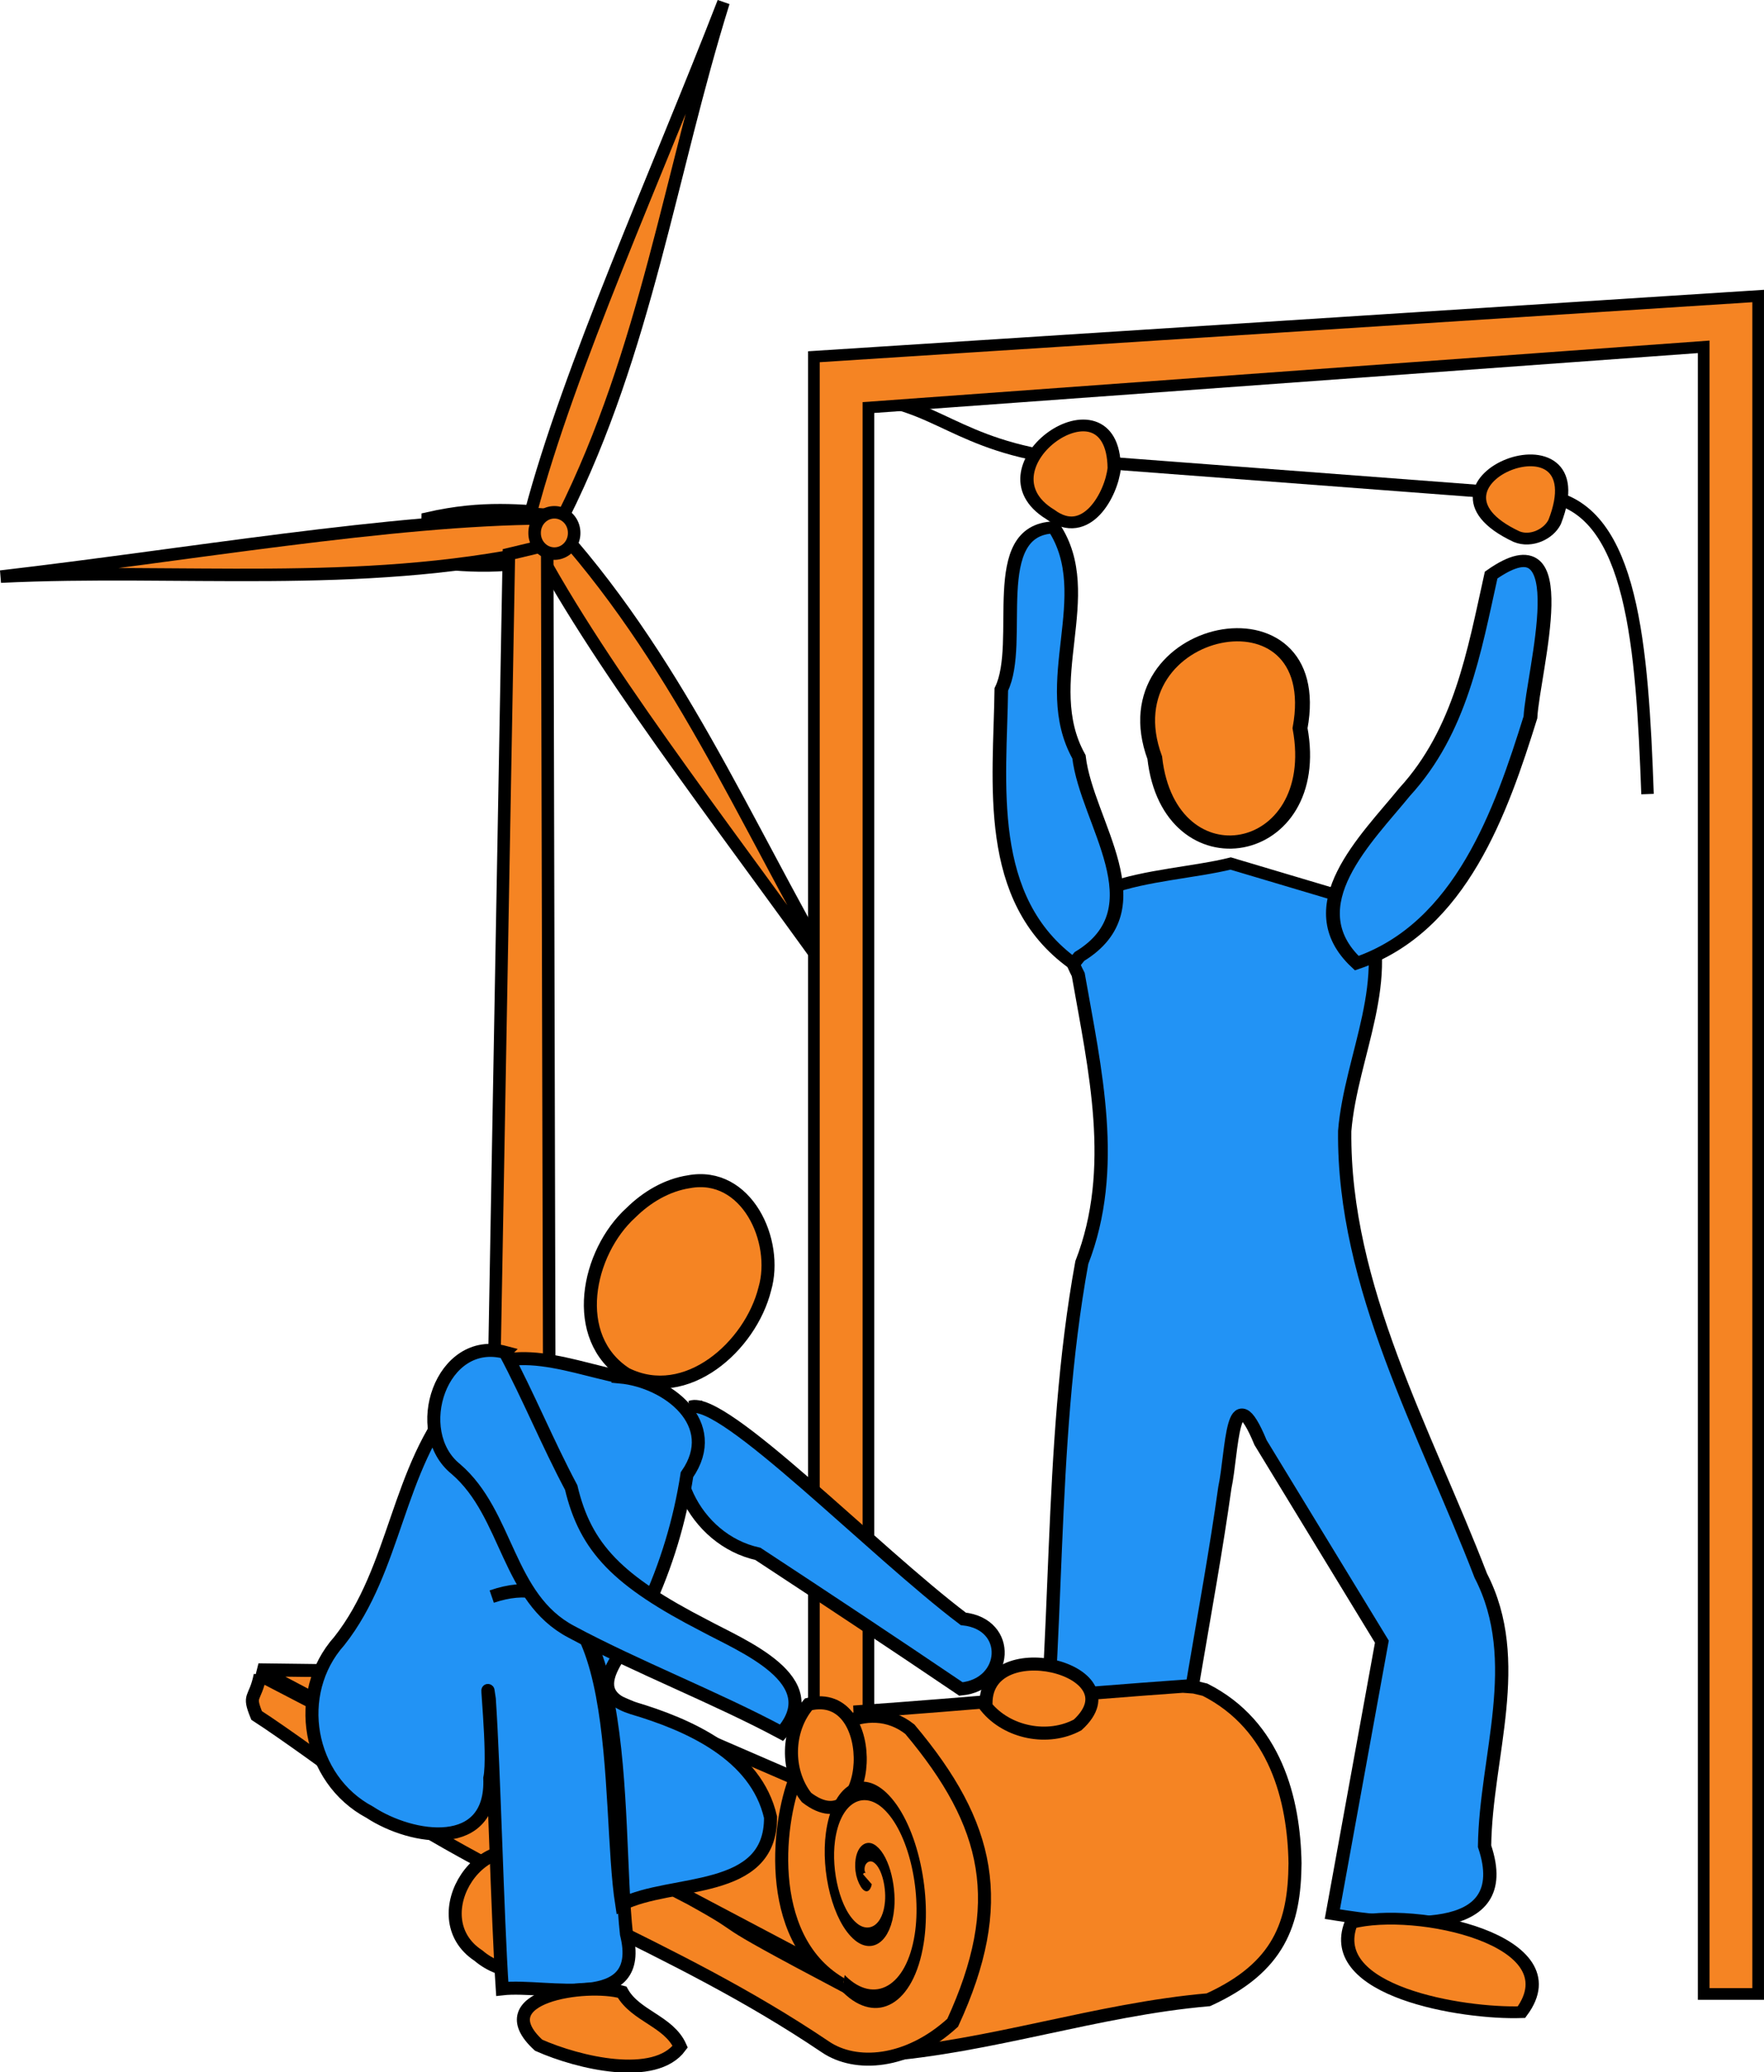 <?xml version="1.0" encoding="UTF-8" standalone="no"?>
<!-- Created with Inkscape (http://www.inkscape.org/) -->

<svg
   xmlns:dc="http://purl.org/dc/elements/1.1/"
   xmlns:cc="http://creativecommons.org/ns#"
   xmlns:rdf="http://www.w3.org/1999/02/22-rdf-syntax-ns#"
   xmlns:svg="http://www.w3.org/2000/svg"
   xmlns="http://www.w3.org/2000/svg"
   xmlns:sodipodi="http://sodipodi.sourceforge.net/DTD/sodipodi-0.dtd"
   xmlns:inkscape="http://www.inkscape.org/namespaces/inkscape"
   version="1.1"
   width="987.411"
   height="1160.03"
   id="svg4590"
   inkscape:version="0.48.2 r9819"
   sodipodi:docname="reduceco2.svg">
  <sodipodi:namedview
     pagecolor="#ffffff"
     bordercolor="#666666"
     borderopacity="1"
     objecttolerance="10"
     gridtolerance="10"
     guidetolerance="10"
     inkscape:pageopacity="0"
     inkscape:pageshadow="2"
     inkscape:window-width="715"
     inkscape:window-height="480"
     id="namedview3274"
     showgrid="false"
     inkscape:zoom="0.20344303"
     inkscape:cx="493.70547"
     inkscape:cy="580.01495"
     inkscape:window-x="0"
     inkscape:window-y="24"
     inkscape:window-maximized="0"
     inkscape:current-layer="svg4590" />
  <title
     id="title3014">Reducing CO2</title>
  <defs
     id="defs4592" />
  <g
     transform="translate(117.153,46.539)"
     id="layer1">
    <g
       transform="translate(-3529.867,355.478)"
       id="g4999">
      <path
         d="m 3900.679,-179.016 c 40.528,5.317 52.063,30.132 122.299,35.449 l 257.005,19.497 c 46.698,8.734 51.923,83.601 54.946,166.61 l 0,0"
         id="path3846"
         style="fill:none;stroke:#000000;stroke-width:7;stroke-linecap:butt;stroke-linejoin:miter;stroke-miterlimit:4;stroke-opacity:1;stroke-dasharray:none" />
      <g
         transform="matrix(1.363,0,0,1.209,3533.199,-302.747)"
         id="g3367">
        <g
           transform="matrix(0.734,0,0,0.827,-173.43,-166.511)"
           id="g4964">
          <path
             d="m 355.136,392.345 c 31.132,-7.122 52.246,-4.224 74.824,-2.792 l 2.234,21.219 c -24.987,9.826 -51.153,9.045 -77.616,5.584 l 0.558,-24.011 z"
             id="rect4941"
             style="fill:#f58423;fill-opacity:1;fill-rule:nonzero;stroke:#000000;stroke-width:7;stroke-linecap:butt;stroke-linejoin:miter;stroke-miterlimit:4;stroke-opacity:1;stroke-dashoffset:0;marker:none;visibility:visible;display:inline;overflow:visible;enable-background:accumulate" />
          <path
             d="m 412.643,389.692 c 21.605,-81.905 70.48,-189.475 108.028,-286.384 -29.897,95.897 -43.247,194.552 -89.69,287.691 l -18.338,-1.307 z"
             id="rect4420"
             style="fill:#f58423;fill-opacity:1;fill-rule:nonzero;stroke:#000000;stroke-width:7;stroke-linecap:butt;stroke-linejoin:miter;stroke-miterlimit:4;stroke-opacity:1;stroke-dashoffset:0;marker:none;visibility:visible;display:inline;overflow:visible;enable-background:accumulate" />
          <path
             d="m 420.587,392.324 c -84.706,0.333 -201.105,20.611 -304.34,32.604 100.333,-4.842 199.177,7.024 300.998,-14.526 l 3.342,-18.078 z"
             id="path4932"
             style="fill:#f58423;fill-opacity:1;fill-rule:nonzero;stroke:#000000;stroke-width:7;stroke-linecap:butt;stroke-linejoin:miter;stroke-miterlimit:4;stroke-opacity:1;stroke-dashoffset:0;marker:none;visibility:visible;display:inline;overflow:visible;enable-background:accumulate" />
          <path
             d="m 418.213,412.473 c 40.67,74.304 113.982,166.962 173.735,251.996 C 539.864,578.578 503.178,486.03 435.698,406.794 l -17.485,5.679 z"
             id="path4934"
             style="fill:#f58423;fill-opacity:1;fill-rule:nonzero;stroke:#000000;stroke-width:7;stroke-linecap:butt;stroke-linejoin:miter;stroke-miterlimit:4;stroke-opacity:1;stroke-dashoffset:0;marker:none;visibility:visible;display:inline;overflow:visible;enable-background:accumulate" />
          <path
             d="m 400.572,412.324 21.435,-5.133 1.384,560.28 -32.816,1.974 9.997,-557.121 z"
             id="rect4936"
             style="fill:#f58423;fill-opacity:1;fill-rule:nonzero;stroke:#000000;stroke-width:7;stroke-linecap:butt;stroke-linejoin:miter;stroke-miterlimit:4;stroke-opacity:1;stroke-dashoffset:0;marker:none;visibility:visible;display:inline;overflow:visible;enable-background:accumulate" />
          <path
             d="m 437.089,400.479 a 11.056,11.45 0 1 1 -22.111,0 11.056,11.45 0 1 1 22.111,0 z"
             id="path4939"
             style="fill:#f58423;fill-opacity:1;fill-rule:nonzero;stroke:#000000;stroke-width:7;stroke-linecap:butt;stroke-linejoin:miter;stroke-miterlimit:4;stroke-opacity:1;stroke-dasharray:none;stroke-dashoffset:0;marker:none;visibility:visible;display:inline;overflow:visible;enable-background:accumulate" />
        </g>
        <path
           d="m 417.008,317.749 c -28.563,8.017 -83.632,5.831 -62.593,51.448 6.84,43.968 16.468,89.914 1.468,133.344 -14.068,87.173 -8.65,176.022 -18.74,263.55 -17.575,41.011 55.204,49.286 54.655,11.736 4.332,-57.029 15.75,-113.983 22.818,-170.983 3.153,-16.705 2.709,-53.564 14.667,-20.949 16.608,30.733 33.216,61.466 49.823,92.2 -6.781,42.059 -13.561,84.119 -20.342,126.178 26.344,4.7 75.609,12.282 62.518,-31.452 0.462,-41.648 16.578,-85.715 -1.546,-125.276 -22.891,-67.033 -56.538,-133.684 -55.888,-205.924 2.533,-35.041 21.174,-70.846 7.852,-105.503 -18.231,-6.123 -36.461,-12.246 -54.692,-18.368 z"
           id="path3796"
           style="fill:#2293f5;fill-opacity:1;fill-rule:nonzero;stroke:#000000;stroke-width:5.454;stroke-linecap:butt;stroke-linejoin:miter;stroke-miterlimit:3.503;stroke-opacity:1;stroke-dasharray:none;stroke-dashoffset:0;marker:none;visibility:visible;display:inline;overflow:visible;enable-background:accumulate" />
        <path
           d="m 445.503,255.093 c 11.444,-69.582 -79.83,-48.024 -59.668,13.67 5.96,60.014 69.685,47.283 59.668,-13.67 z"
           id="path3798"
           style="fill:#f58423;fill-opacity:1;fill-rule:nonzero;stroke:#000000;stroke-width:6.102;stroke-linecap:butt;stroke-linejoin:miter;stroke-miterlimit:3.503;stroke-opacity:1;stroke-dasharray:none;stroke-dashoffset:0;marker:none;visibility:visible;display:inline;overflow:visible;enable-background:accumulate" />
        <path
           d="m 352.486,364.166 c -36.922,-29.841 -30.165,-83.895 -29.672,-127.034 9.437,-21.664 -6.305,-74.027 21.642,-75.006 18.329,31.464 -6.728,71.968 10.254,106.21 3.16,30.546 32.992,69.977 0.183,92.485 l -2.407,3.346 0,0 z"
           id="path3800"
           style="fill:#2293f5;fill-opacity:1;fill-rule:nonzero;stroke:#000000;stroke-width:5.573;stroke-linecap:butt;stroke-linejoin:miter;stroke-miterlimit:3.503;stroke-opacity:1;stroke-dasharray:none;stroke-dashoffset:0;marker:none;visibility:visible;display:inline;overflow:visible;enable-background:accumulate" />
        <path
           d="m 468.803,363.896 c 42.873,-16.532 59.431,-70.931 71.316,-113.824 1.147,-21.904 19.661,-94.355 -16.14,-65.882 -6.979,35.456 -12.534,72.139 -35.538,100.46 -15.51,21.522 -44.721,52.812 -19.638,79.246 z"
           id="path3359"
           style="fill:#2293f5;fill-opacity:1;fill-rule:nonzero;stroke:#000000;stroke-width:5.67;stroke-linecap:butt;stroke-linejoin:miter;stroke-miterlimit:3.503;stroke-opacity:1;stroke-dasharray:none;stroke-dashoffset:0;marker:none;visibility:visible;display:inline;overflow:visible;enable-background:accumulate" />
        <path
           d="m 342.939,156.112 c -31.849,-21.868 25.75,-67.312 26.253,-21.475 -1.105,11.986 -11.413,33.889 -26.253,21.475 z"
           id="path3803"
           style="fill:#f58423;fill-opacity:1;fill-rule:nonzero;stroke:#000000;stroke-width:5.454;stroke-linecap:butt;stroke-linejoin:miter;stroke-miterlimit:3.503;stroke-opacity:1;stroke-dasharray:none;stroke-dashoffset:0;marker:none;visibility:visible;display:inline;overflow:visible;enable-background:accumulate" />
        <path
           d="m 534.435,166.395 c -48.088,-25.393 34.562,-61.336 15.635,-6.79 -2.511,5.697 -9.747,9.532 -15.635,6.79 z"
           id="path3362"
           style="fill:#f58423;fill-opacity:1;fill-rule:nonzero;stroke:#000000;stroke-width:5.454;stroke-linecap:butt;stroke-linejoin:miter;stroke-miterlimit:3.503;stroke-opacity:1;stroke-dasharray:none;stroke-dashoffset:0;marker:none;visibility:visible;display:inline;overflow:visible;enable-background:accumulate" />
        <path
           d="m 366.524,802.343 c -24.985,-7.827 -64.979,31.101 -47.362,50.121 25.147,3.908 72.15,-19.694 47.362,-50.121 z"
           id="path3806"
           style="fill:#f58423;fill-opacity:1;fill-rule:nonzero;stroke:#000000;stroke-width:5.454;stroke-linecap:butt;stroke-linejoin:miter;stroke-miterlimit:3.503;stroke-opacity:1;stroke-dasharray:none;stroke-dashoffset:0;marker:none;visibility:visible;display:inline;overflow:visible;enable-background:accumulate" />
        <path
           d="m 466.491,808.364 c 26.552,-7.943 91.82,8.076 69.943,41.297 -24.163,0.915 -81.009,-9.585 -69.943,-41.297 l 0,0 z"
           id="path3365"
           style="fill:#f58423;fill-opacity:1;fill-rule:nonzero;stroke:#000000;stroke-width:5.454;stroke-linecap:butt;stroke-linejoin:miter;stroke-miterlimit:3.503;stroke-opacity:1;stroke-dasharray:none;stroke-dashoffset:0;marker:none;visibility:visible;display:inline;overflow:visible;enable-background:accumulate" />
      </g>
      <path
         d="m 3868.296,-202.297 0,916.605 30.522,0 0,-888.149 467.548,-34 0,922.149 30.493,0 0,-556.649 0,-393.957 -528.563,34 z"
         id="rect3841"
         style="fill:#f58423;fill-opacity:1;fill-rule:nonzero;stroke:#000000;stroke-width:6.518;stroke-linecap:butt;stroke-linejoin:miter;stroke-miterlimit:3.503;stroke-opacity:1;stroke-dasharray:none;stroke-dashoffset:0;marker:none;visibility:visible;display:inline;overflow:visible;enable-background:accumulate" />
      <g
         transform="matrix(1.042,0,0,1.042,-161.987,-33.514)"
         id="g5106">
        <path
           d="m 3801.686,402.374 c -18.396,30.253 1.991,71.352 36.049,78.834 36.507,23.986 72.918,48.118 109.086,72.612 25.261,-2.294 27.614,-34.843 1.271,-37.675 -47.993,-36.186 -129.534,-120.267 -146.407,-113.771 z"
           id="path3236"
           style="fill:#2293f5;fill-opacity:1;fill-rule:nonzero;stroke:#000000;stroke-width:7;stroke-linecap:butt;stroke-linejoin:miter;stroke-miterlimit:3.503;stroke-opacity:1;stroke-dasharray:none;stroke-dashoffset:0;marker:none;visibility:visible;display:inline;overflow:visible;enable-background:accumulate" />
        <path
           d="m 3727.463,545.473 c 116.405,50.399 232.811,100.798 349.216,151.197 -71.859,0.325 -143.718,0.65 -215.578,0.975 -97.221,-51.374 -194.443,-102.749 -291.664,-154.123 52.675,0.65 105.35,1.301 158.025,1.951 z"
           id="rect3306"
           style="fill:#f58423;fill-opacity:1;fill-rule:nonzero;stroke:#000000;stroke-width:7;stroke-linecap:butt;stroke-linejoin:miter;stroke-miterlimit:3.503;stroke-opacity:1;stroke-dasharray:none;stroke-dashoffset:0;marker:none;visibility:visible;display:inline;overflow:visible;enable-background:accumulate" />
        <path
           d="m 4066.014,552.351 c -56.93,4.05 -116.506,9.571 -173.436,13.621 2.593,62.046 7.832,122.621 10.425,184.667 60.073,-4.551 116.752,-24.602 176.749,-29.846 38.032,-17.37 46.271,-40.927 46.54,-73.32 -0.562,-34.266 -10.533,-74.134 -48.351,-93.276 l -5.856,-1.412 -6.071,-0.433 z"
           id="path4214"
           style="fill:#f58423;fill-opacity:1;fill-rule:nonzero;stroke:#000000;stroke-width:7;stroke-linecap:butt;stroke-linejoin:miter;stroke-miterlimit:3.503;stroke-opacity:1;stroke-dasharray:none;stroke-dashoffset:0;marker:none;visibility:visible;display:inline;overflow:visible;enable-background:accumulate" />
        <path
           d="m 3570.392,546.41 c -2.867,13.832 -6.704,9.867 -1.932,21.625 13.64,8.76 43.563,30.469 56.192,39.843 82.479,56.267 166.542,82.376 249.311,138.213 16.168,11.033 44.092,9.277 68.424,-12.937 29.5,-64.182 20.211,-106.237 -22.993,-157.714 -22.441,-17.757 -53.261,1.176 -61.061,25.275 -10.571,25.969 -17.285,90.896 27.214,113.259 -83.298,-43.915 -45.758,-26.434 -83.794,-47.477 -77.063,-40.138 -154.276,-79.988 -231.36,-120.086 z"
           id="path3248"
           style="fill:#f58423;fill-opacity:1;fill-rule:nonzero;stroke:#000000;stroke-width:7;stroke-linecap:butt;stroke-linejoin:miter;stroke-miterlimit:3.503;stroke-opacity:1;stroke-dasharray:none;stroke-dashoffset:0;marker:none;visibility:visible;display:inline;overflow:visible;enable-background:accumulate" />
        <path
           d="m 3722.025,646.939 c -30.94,-23.874 -66.195,29.299 -34.356,50.16 25.364,21.599 68.232,-1.594 40.928,-31.638 -2.249,-6.153 -4.421,-12.334 -6.572,-18.521 z"
           id="path4217"
           style="fill:#f58423;fill-opacity:1;fill-rule:nonzero;stroke:#000000;stroke-width:7;stroke-linecap:butt;stroke-linejoin:miter;stroke-miterlimit:3.503;stroke-opacity:1;stroke-dasharray:none;stroke-dashoffset:0;marker:none;visibility:visible;display:inline;overflow:visible;enable-background:accumulate" />
        <path
           d="m 3763.734,386.163 c -29.078,-5.731 -69.851,-24.014 -87.407,11.281 -32.565,37.661 -32.812,91.792 -63.429,130.57 -25.169,28.183 -16.965,74.311 16.336,92.01 22.883,15.033 66.081,21.519 64.491,-18.264 2.728,-12.503 -2.996,-62.558 -0.254,-42.58 2.612,39.26 4.34,116.462 6.953,155.722 23.998,-2.731 77.375,13.249 66.716,-29.475 -6.7,-60.229 4.913,-208.033 -72.346,-181.261 73.857,-24.868 61.243,110.852 69.806,165.396 26.645,-13.471 80.31,-4.68 79.937,-46.855 -7.683,-33.765 -44.046,-49.815 -74.255,-58.727 -32.074,-10.246 3.515,-35.373 7.677,-53.733 10.559,-22.671 17.892,-46.844 21.69,-71.564 19.087,-27.435 -10.412,-50.17 -35.916,-52.519 z"
           id="path4219"
           style="fill:#2293f5;fill-opacity:1;fill-rule:nonzero;stroke:#000000;stroke-width:7;stroke-linecap:butt;stroke-linejoin:miter;stroke-miterlimit:3.503;stroke-opacity:1;stroke-dasharray:none;stroke-dashoffset:0;marker:none;visibility:visible;display:inline;overflow:visible;enable-background:accumulate" />
        <path
           d="m 3701.952,372.945 c -34.429,-9.162 -51.374,42.762 -26.407,62.754 28.167,24.276 27.356,69.176 61.995,87.393 34.705,18.673 78.234,35.581 112.939,54.254 24.948,-28.299 -21.262,-46.648 -41.466,-57.594 -46.553,-23.993 -63.821,-41.6 -71.561,-74.186 -12.716,-23.913 -22.785,-48.708 -35.501,-72.62 z"
           id="path3234"
           style="fill:#2293f5;fill-opacity:1;fill-rule:nonzero;stroke:#000000;stroke-width:7;stroke-linecap:butt;stroke-linejoin:miter;stroke-miterlimit:3.503;stroke-opacity:1;stroke-dasharray:none;stroke-dashoffset:0;marker:none;visibility:visible;display:inline;overflow:visible;enable-background:accumulate" />
        <path
           d="m 3800.693,281.279 c 30.956,-5.736 48.274,31.827 40.757,57.653 -7.662,30.647 -42.164,61.706 -74.489,45.633 -30.511,-19.587 -20.903,-65.331 2.622,-86.677 8.47,-8.346 19.233,-14.786 31.109,-16.61 z"
           id="path3243"
           style="fill:#f58423;fill-opacity:1;fill-rule:nonzero;stroke:#000000;stroke-width:7;stroke-linecap:butt;stroke-linejoin:miter;stroke-miterlimit:3.503;stroke-opacity:1;stroke-dasharray:none;stroke-dashoffset:0;marker:none;visibility:visible;display:inline;overflow:visible;enable-background:accumulate" />
        <path
           d="m 3764.796,716.679 c -19.158,-5.352 -73.489,2.172 -44.849,28.521 21.617,9.606 62.517,19.233 76.08,0.786 -6.123,-13.743 -24.055,-16.38 -31.231,-29.308 z"
           id="path4223"
           style="fill:#f58423;fill-opacity:1;fill-rule:nonzero;stroke:#000000;stroke-width:7;stroke-linecap:butt;stroke-linejoin:miter;stroke-miterlimit:3.503;stroke-opacity:1;stroke-dasharray:none;stroke-dashoffset:0;marker:none;visibility:visible;display:inline;overflow:visible;enable-background:accumulate" />
        <path
           d="m 3864.953,562.021 c 39.85,-9.873 34.45,77.457 -1.06,50.098 -11.221,-14.157 -10.742,-36.432 1.06,-50.098 z"
           id="path4225"
           style="fill:#f58423;fill-opacity:1;fill-rule:nonzero;stroke:#000000;stroke-width:7;stroke-linecap:butt;stroke-linejoin:miter;stroke-miterlimit:3.503;stroke-opacity:1;stroke-dasharray:none;stroke-dashoffset:0;marker:none;visibility:visible;display:inline;overflow:visible;enable-background:accumulate" />
        <path
           d="m 3960.353,563.394 c -2.813,-40.958 82.257,-20.496 49.155,9.732 -15.889,8.596 -37.742,4.261 -49.155,-9.732 z"
           id="path3239"
           style="fill:#f58423;fill-opacity:1;fill-rule:nonzero;stroke:#000000;stroke-width:7;stroke-linecap:butt;stroke-linejoin:miter;stroke-miterlimit:3.503;stroke-opacity:1;stroke-dasharray:none;stroke-dashoffset:0;marker:none;visibility:visible;display:inline;overflow:visible;enable-background:accumulate" />
        <path
           d="m -42.116,96.995 c -1.07,1.433 -2.459,-0.735 -2.381,-1.778 0.211,-2.826 3.654,-3.774 5.937,-2.984 4.084,1.414 5.269,6.451 3.587,10.096 -2.468,5.349 -9.283,6.801 -14.255,4.191 -6.626,-3.48 -8.349,-12.128 -4.794,-18.414 4.474,-7.91 14.978,-9.905 22.572,-5.397 9.198,5.459 11.465,17.832 6,26.731 -6.44,10.488 -20.688,13.028 -30.89,6.603 -0.14,-0.088 -0.278,-0.177 -0.416,-0.268"
           transform="matrix(1.381,-0.188,0.385,2.823,3917.416,374.329)"
           id="path2533"
           style="fill:#f58423;fill-rule:evenodd;stroke:#000000;stroke-width:3.513;stroke-linecap:butt;stroke-linejoin:miter;stroke-miterlimit:3.503;stroke-opacity:1;stroke-dasharray:none" />
      </g>
    </g>
  </g>
</svg>
